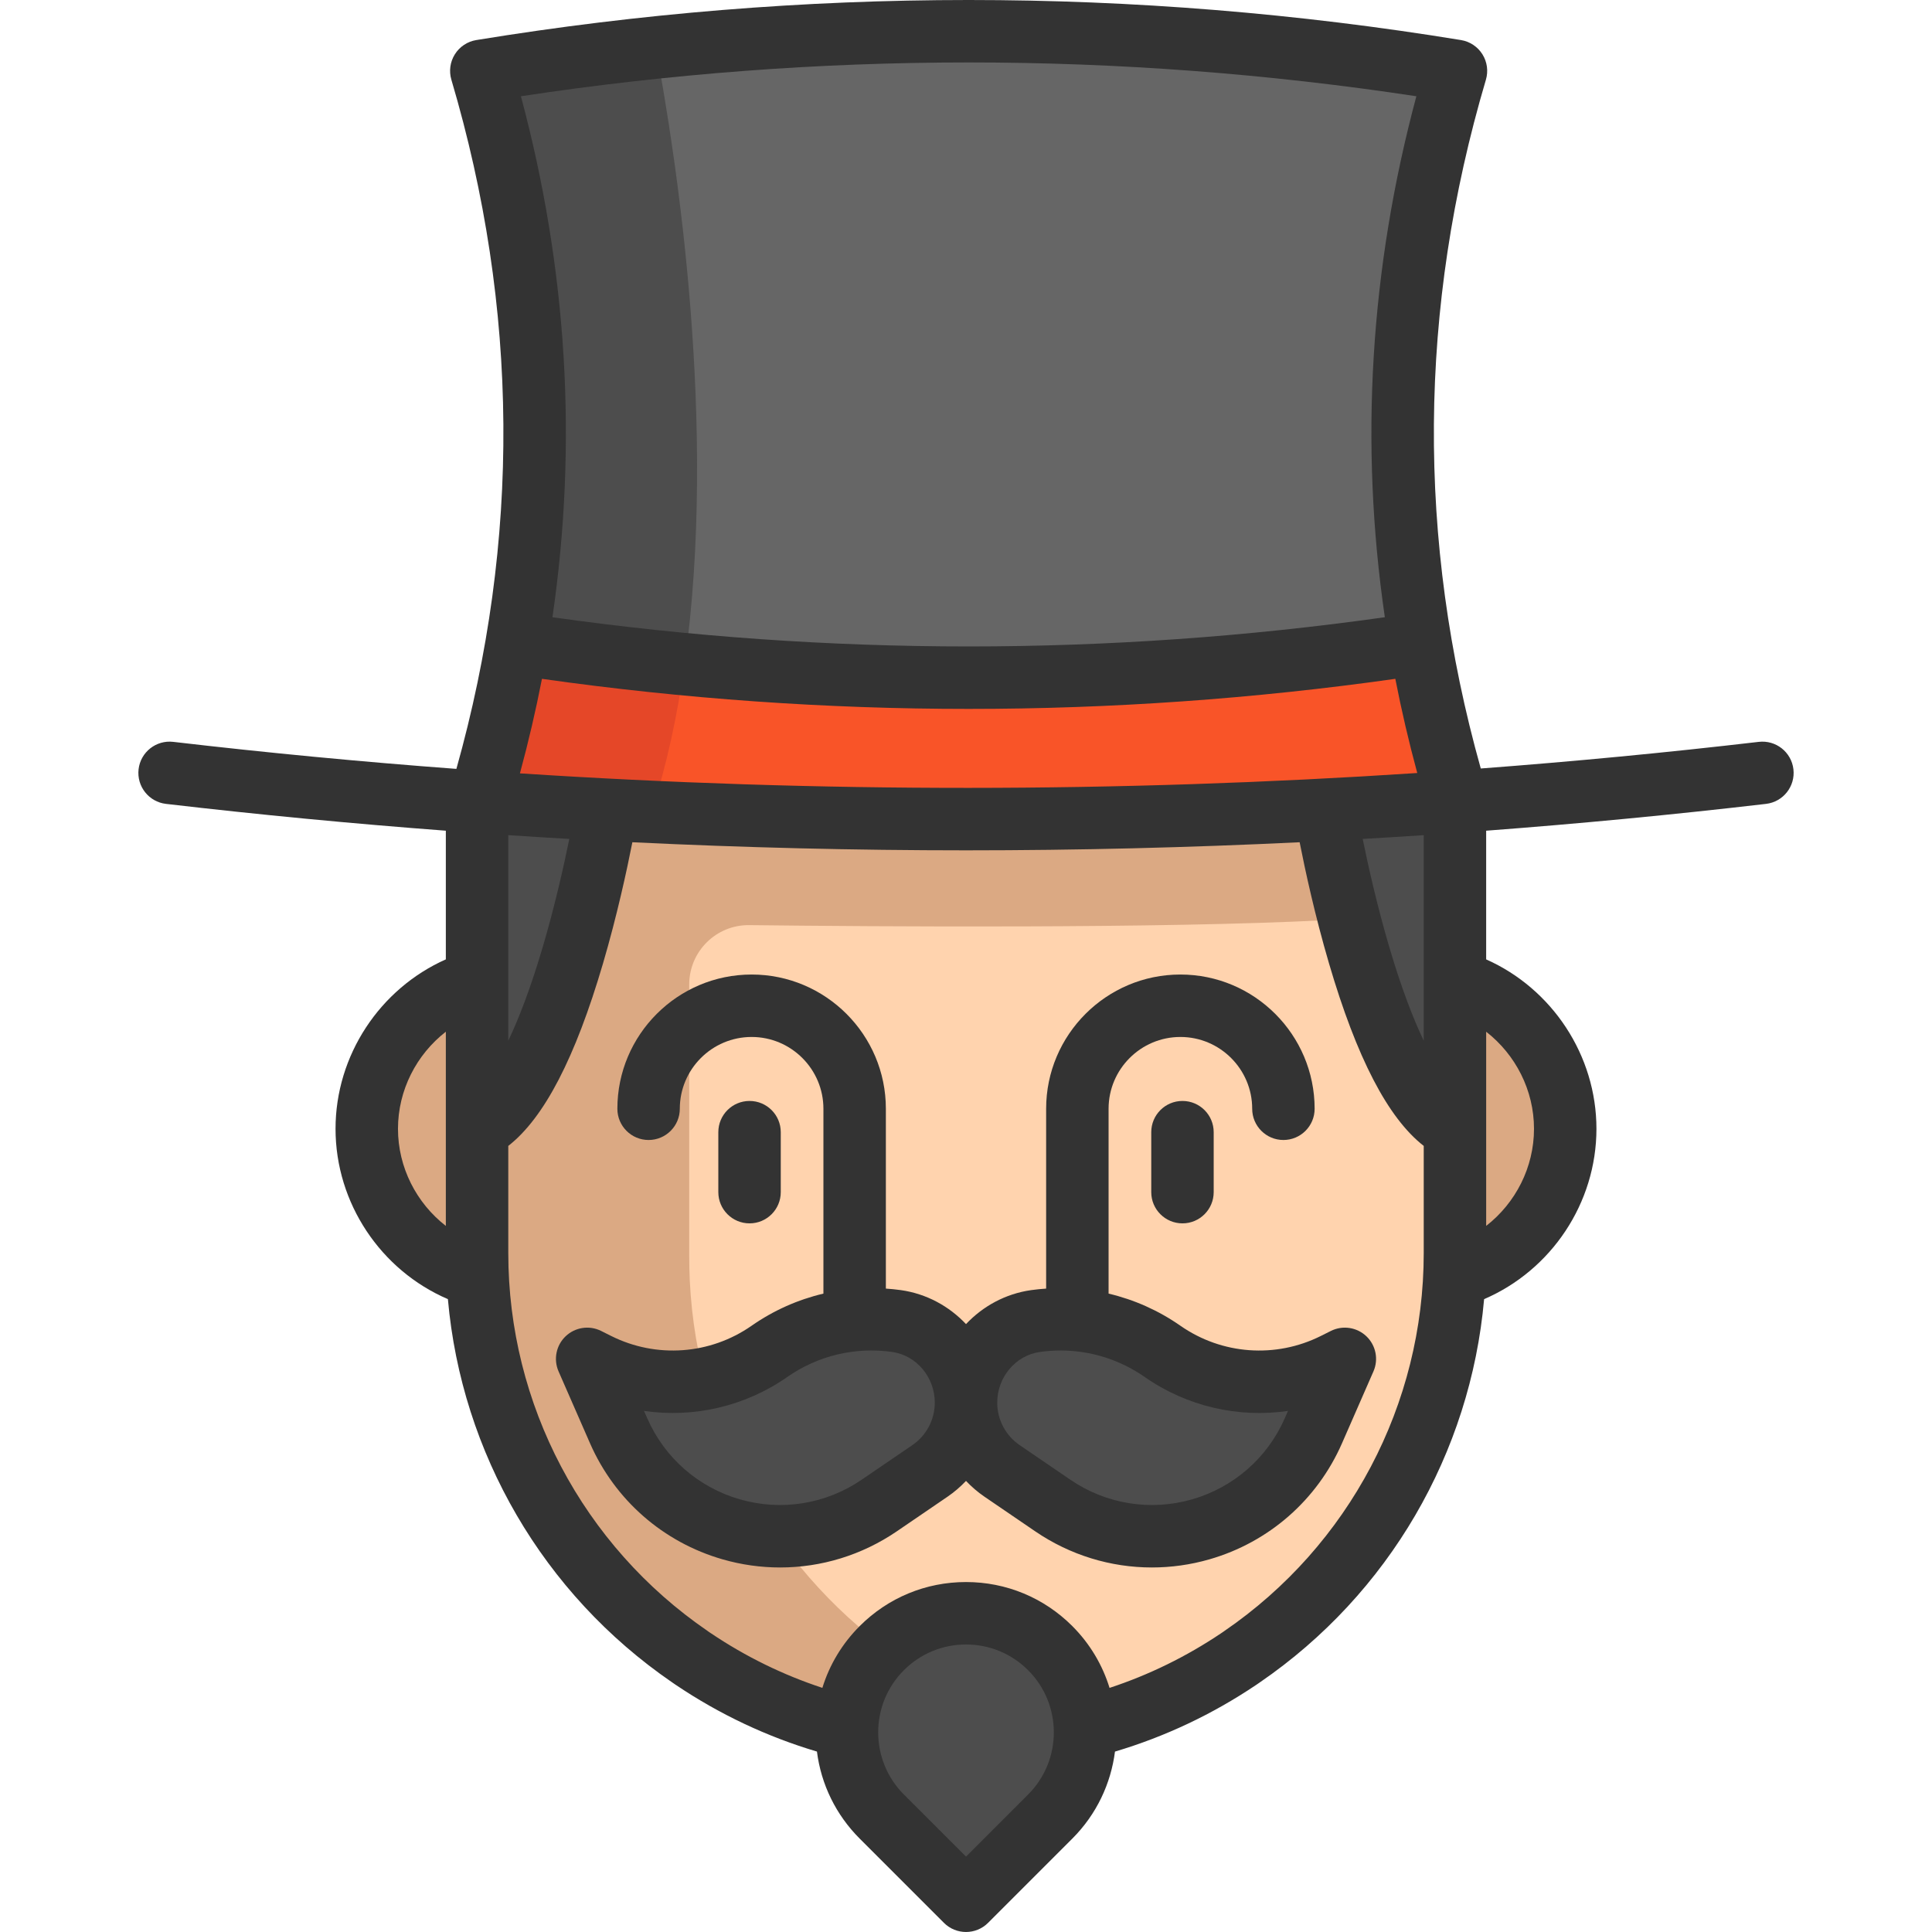 <?xml version="1.0" encoding="iso-8859-1"?>
<!-- Uploaded to: SVG Repo, www.svgrepo.com, Generator: SVG Repo Mixer Tools -->
<svg height="800px" width="800px" version="1.1" id="Layer_1" xmlns="http://www.w3.org/2000/svg" xmlns:xlink="http://www.w3.org/1999/xlink" 
	 viewBox="0 0 512.001 512.001" xml:space="preserve">
<path style="fill:#FFD3AE;" d="M385.438,338.343c-1.997,41.857-23.841,78.507-56.309,100.737c-0.287,0.21-0.574,0.397-0.849,0.585
	c-12.257,8.252-26.003,14.464-40.743,18.126c-0.309-7.634-62.752-7.634-63.061,0c-14.739-3.663-28.497-9.874-40.743-18.126
	c-0.276-0.188-0.574-0.375-0.85-0.585c-32.468-22.23-54.313-58.88-56.309-100.737c-0.088-2.063-0.143-4.148-0.143-6.244v-32.943
	c22.043-10.337,34.333-84.563,34.333-84.563c63.458,3.332,127.038,3.332,190.486,0c0,0,12.279,74.226,34.333,84.563v32.943
	C385.581,334.195,385.526,336.28,385.438,338.343z"/>
<path style="fill:#DBA983;" d="M376.435,199.822c-64.121,9.723-128.257,11.627-192.379,5.729
	c4.198-28.411,17.611-53.821,37.109-73.083c17.16-16.958,39.035-29.148,63.48-34.449c-8.889-1.927-18.114-2.951-27.581-2.951
	c-35.502,0-67.662,14.276-91.062,37.4c-23.775,23.488-38.514,56.111-38.514,92.176v15.369h-1.059v1.721
	c0.353,0.025,0.706,0.045,1.059,0.071v3.15v15.942v39.154v32.943c0,2.096,0.055,4.181,0.143,6.255
	c1.997,41.846,23.841,78.496,56.309,100.737c0.276,0.199,0.574,0.397,0.85,0.585c20.642,13.89,45.509,22.01,72.273,22.01
	c9.468,0,18.691-1.035,27.58-2.963c-16.241-3.523-31.352-10.07-44.691-19.046c-0.276-0.188-0.574-0.386-0.85-0.585
	c-32.468-22.241-54.313-58.891-56.309-100.737c-0.088-2.074-0.143-4.159-0.143-6.255v-32.943v-39.154l0,0
	c0-8.759,7.146-15.83,15.903-15.728c33.016,0.384,109.504,0.952,152.694-1.315c11.452-0.596,22.892-1.302,34.333-2.118v-1.721
	l0.243-0.066C381.863,226.576,378.741,213.194,376.435,199.822z"/>
<path style="fill:#4D4D4D;" d="M224.475,457.791c0.309-7.634,3.376-15.181,9.212-21.017c6.167-6.167,14.243-9.245,22.319-9.245
	s16.151,3.078,22.319,9.245c5.836,5.836,8.903,13.382,9.212,21.017c0.022,0.43,0.033,0.872,0.033,1.302
	c0,8.076-3.078,16.151-9.245,22.319l-22.319,22.319l-22.319-22.319C227.189,474.913,224.122,466.297,224.475,457.791z"/>
<g>
	<path style="fill:#DBA983;" d="M385.581,259.991c16.891,4.998,29.225,20.653,29.225,39.154c0,18.568-12.4,34.234-29.368,39.198
		c0.088-2.063,0.143-4.148,0.143-6.244v-32.943V259.991z"/>
	<path style="fill:#DBA983;" d="M126.573,338.343h-0.011c-16.968-4.954-29.368-20.631-29.368-39.198
		c0-18.501,12.334-34.156,29.225-39.154h0.011v39.165v32.943C126.43,334.195,126.485,336.28,126.573,338.343z"/>
</g>
<path style="fill:#F95428;" d="M385.824,210.687l-0.243,0.066v1.721c-11.441,0.816-22.881,1.522-34.333,2.118
	c-59.487,3.122-119.084,3.321-178.582,0.585c-3.972-0.177-7.943-0.375-11.904-0.585c-11.452-0.596-22.892-1.302-34.333-2.118v-1.721
	h1.125c3.972-13.393,7.105-26.798,9.411-40.191c14.817,2.251,29.633,4.082,44.439,5.494c65.003,6.189,130.028,4.358,195.031-5.494
	C378.741,183.934,381.863,197.316,385.824,210.687z"/>
<path style="fill:#4D4D4D;" d="M385.581,259.991v39.165c-22.054-10.337-34.333-84.563-34.333-84.563
	c11.452-0.596,22.892-1.302,34.333-2.118V259.991z"/>
<path style="fill:#666666;" d="M376.435,170.562c-65.003,9.852-130.028,11.683-195.031,5.494
	c-14.805-1.412-29.622-3.244-44.439-5.494c8.705-50.595,5.56-101.178-9.411-151.773c15.401-2.515,30.814-4.589,46.215-6.2
	c70.696-7.425,141.38-5.362,212.076,6.2C370.875,69.384,367.731,119.968,376.435,170.562z"/>
<g>
	<path style="fill:#4D4D4D;" d="M285.517,349.85c7.943,0.739,15.743,3.508,22.572,8.274c7.645,5.34,16.604,8.054,25.617,8.054
		c6.829,0,13.691-1.567,20.024-4.733l2.67-1.324l-8.329,19.031c-11.716,26.787-44.913,36.319-69.063,19.836l-13.449-9.179
		c-5.98-4.082-9.554-10.856-9.554-18.093c0-10.757,7.767-20.123,18.413-21.624C278.103,349.574,281.821,349.486,285.517,349.85z"/>
	<path style="fill:#4D4D4D;" d="M226.494,349.85c3.685-0.364,7.414-0.276,11.099,0.243c10.635,1.5,18.413,10.867,18.413,21.624
		c0,7.237-3.574,14.011-9.554,18.093l-13.46,9.179c-24.15,16.482-57.335,6.95-69.052-19.836l-8.329-19.031l2.67,1.324
		c6.333,3.166,13.184,4.733,20.024,4.733c9.002,0,17.961-2.714,25.617-8.054C210.75,353.358,218.539,350.589,226.494,349.85z"/>
	<path style="fill:#4D4D4D;" d="M160.763,214.593c0,0-12.29,74.226-34.333,84.563v-39.165v-47.517
		C137.87,213.291,149.311,213.997,160.763,214.593z"/>
</g>
<path style="fill:#E54728;" d="M181.404,176.056c-1.898,13.592-4.733,26.798-8.738,39.121c-3.972-0.177-7.943-0.375-11.904-0.585
	c-11.452-0.596-22.892-1.302-34.333-2.118v-1.721h1.125c3.972-13.393,7.105-26.798,9.411-40.191
	C151.782,172.813,166.599,174.644,181.404,176.056z"/>
<path style="fill:#4D4D4D;" d="M181.404,176.056c-14.805-1.412-29.622-3.244-44.439-5.494c8.705-50.595,5.56-101.178-9.411-151.773
	c15.401-2.515,30.814-4.589,46.215-6.2C179.231,41.626,190.274,112.94,181.404,176.056z"/>
<g>
	<path style="fill:#333333;" d="M352.697,352.715l-2.668,1.334c-11.973,5.987-26.23,4.947-37.207-2.712
		c-5.822-4.062-12.278-6.925-19.035-8.517v-48.983c0-10.493,8.536-19.029,19.029-19.029s19.03,8.537,19.03,19.029
		c0,4.57,3.705,8.274,8.274,8.274c4.57,0,8.274-3.705,8.274-8.274c0-19.618-15.961-35.577-35.578-35.577
		c-19.618,0-35.577,15.961-35.577,35.577v47.656c-1.326,0.092-2.653,0.216-3.979,0.404c-6.777,0.959-12.778,4.253-17.256,9.006
		c-4.478-4.753-10.479-8.047-17.256-9.006c-1.327-0.188-2.654-0.312-3.982-0.404v-47.656c0-19.618-15.959-35.577-35.577-35.577
		s-35.578,15.961-35.578,35.577c0,4.57,3.705,8.274,8.274,8.274c4.57,0,8.274-3.705,8.274-8.274c0-10.493,8.537-19.029,19.03-19.029
		s19.029,8.537,19.029,19.029v48.983c-6.757,1.592-13.212,4.455-19.034,8.517c-10.978,7.66-25.234,8.698-37.207,2.712l-2.668-1.334
		c-3.116-1.558-6.873-0.997-9.4,1.402c-2.526,2.4-3.278,6.124-1.882,9.316l8.327,19.033c6.576,15.033,19.394,26.253,35.165,30.783
		c5.012,1.44,10.13,2.149,15.216,2.149c10.914,0,21.68-3.266,30.925-9.575l13.453-9.182c1.797-1.227,3.426-2.638,4.891-4.184
		c1.465,1.547,3.093,2.958,4.891,4.184l13.453,9.182c9.245,6.311,20.009,9.575,30.925,9.575c5.085,0,10.204-0.709,15.216-2.149
		c15.771-4.53,28.587-15.75,35.165-30.783l8.327-19.033c1.397-3.192,0.644-6.916-1.882-9.316
		C359.572,351.719,355.813,351.157,352.697,352.715z M241.782,382.973l-13.453,9.182c-9.47,6.464-21.224,8.356-32.242,5.19
		c-11.02-3.165-19.976-11.006-24.572-21.511l-0.843-1.927c13.136,1.91,26.741-1.156,37.98-8.997
		c8.112-5.66,17.973-8.014,27.776-6.627c6.442,0.911,11.301,6.687,11.301,13.432C247.728,376.223,245.506,380.432,241.782,382.973z
		 M340.489,375.834c-4.596,10.504-13.552,18.345-24.573,21.511c-11.019,3.166-22.772,1.274-32.242-5.19l-13.453-9.182
		c-3.723-2.541-5.945-6.75-5.945-11.257c0-6.746,4.858-12.521,11.3-13.432c1.837-0.26,3.675-0.388,5.504-0.388
		c7.93,0,15.68,2.416,22.272,7.016c11.239,7.841,24.842,10.908,37.979,8.997L340.489,375.834z"/>
	<path style="fill:#333333;" d="M475.276,203.861c-0.53-4.54-4.635-7.788-9.178-7.26c-24.505,2.859-49.071,5.203-73.677,7.056
		c-17.012-60.592-16.565-121.974,1.359-182.525c0.674-2.278,0.338-4.735-0.926-6.747c-1.263-2.012-3.33-3.384-5.674-3.768
		c-86.581-14.157-174.382-14.157-260.962,0c-2.344,0.383-4.411,1.755-5.674,3.768c-1.263,2.011-1.6,4.469-0.926,6.747
		c17.934,60.586,18.371,122.003,1.329,182.629c-25.062-1.869-50.086-4.25-75.046-7.161c-4.54-0.527-8.647,2.721-9.178,7.26
		c-0.528,4.539,2.721,8.648,7.26,9.177c24.667,2.877,49.397,5.238,74.165,7.107v34.1c-17.48,7.77-29.23,25.421-29.23,44.9
		c0,19.701,11.989,37.498,29.776,45.142c3.615,40.785,25.23,78.087,59.376,101.525c0.275,0.201,0.556,0.393,0.835,0.577l0.199,0.133
		c11.587,7.802,24.135,13.72,37.392,17.664c1.105,8.709,5.026,16.764,11.335,23.073l22.317,22.317
		c1.615,1.616,3.733,2.424,5.85,2.424c2.117,0,4.235-0.808,5.85-2.424l22.317-22.317c6.468-6.468,10.233-14.627,11.314-23.067
		c13.252-3.942,25.81-9.865,37.443-17.69l0.177-0.119c0.259-0.174,0.523-0.354,0.788-0.544
		c34.172-23.436,55.8-60.753,59.416-101.554c17.784-7.645,29.769-25.441,29.769-45.139c0-19.477-11.748-37.125-29.224-44.896
		v-34.103c24.768-1.868,49.496-4.23,74.163-7.107C472.555,212.51,475.805,208.4,475.276,203.861z M375.354,25.508
		c-12.292,45.822-15.069,92.057-8.357,138.065c-73.232,10.322-147.357,10.323-220.592,0.001c6.712-46.01,3.935-92.244-8.357-138.067
		C216.837,13.563,296.565,13.563,375.354,25.508z M143.625,179.897c37.537,5.312,75.304,7.971,113.071,7.971
		c37.771,0,75.541-2.659,113.081-7.972c1.625,8.331,3.563,16.652,5.813,24.96c-79.148,5.222-158.652,5.255-237.803,0.094
		C140.047,196.61,141.994,188.258,143.625,179.897z M150.875,222.327c-1.456,7.145-3.814,17.665-6.995,28.479
		c-3.245,11.027-6.365,19.088-9.18,24.998v-54.481C140.091,221.682,145.483,222.017,150.875,222.327z M105.47,299.146
		c0-10.228,4.898-19.677,12.682-25.732v51.467C110.366,318.828,105.47,309.384,105.47,299.146z M272.468,475.559l-16.466,16.466
		l-16.466-16.466c-9.079-9.08-9.079-23.853,0-32.933c4.399-4.399,10.246-6.82,16.466-6.82c6.22,0,12.067,2.423,16.466,6.82
		C281.548,451.707,281.548,466.479,272.468,475.559z M324.451,432.248c-0.071,0.049-0.14,0.098-0.209,0.148
		c-0.127,0.093-0.254,0.177-0.378,0.259l-0.206,0.139c-9.247,6.22-19.173,11.08-29.617,14.515
		c-1.847-5.998-5.132-11.646-9.871-16.384c-7.524-7.524-17.527-11.668-28.168-11.668c-10.641,0-20.644,4.144-28.168,11.668
		c-4.655,4.655-8.012,10.26-9.898,16.376c-10.441-3.435-20.352-8.288-29.556-14.486l-0.495-0.33
		c-0.108-0.083-0.218-0.162-0.331-0.239c-33.096-22.659-52.854-60.1-52.854-100.153v-28.417c9.503-7.415,17.752-23.324,25.1-48.35
		c3.73-12.705,6.337-24.768,7.783-32.124c29.449,1.421,58.933,2.144,88.418,2.144s58.969-0.722,88.418-2.144
		c1.446,7.356,4.053,19.418,7.783,32.123c7.348,25.027,15.598,40.935,25.1,48.351v28.417
		C377.303,372.148,357.546,409.588,324.451,432.248z M406.527,299.146c0,10.235-4.893,19.676-12.675,25.73v-51.457
		C401.632,279.474,406.527,288.921,406.527,299.146z M377.303,275.806c-2.815-5.911-5.935-13.971-9.18-24.999
		c-3.182-10.814-5.539-21.336-6.996-28.479c5.394-0.31,10.785-0.645,16.175-1.003v54.481H377.303z"/>
	<path style="fill:#333333;" d="M206.911,315.932v-15.894c0-4.57-3.705-8.274-8.274-8.274s-8.274,3.705-8.274,8.274v15.894
		c0,4.57,3.705,8.274,8.274,8.274S206.911,320.502,206.911,315.932z"/>
	<path style="fill:#333333;" d="M305.094,300.038v15.894c0,4.57,3.705,8.274,8.274,8.274c4.57,0,8.274-3.705,8.274-8.274v-15.894
		c0-4.57-3.705-8.274-8.274-8.274C308.799,291.763,305.094,295.468,305.094,300.038z"/>
</g>
</svg>